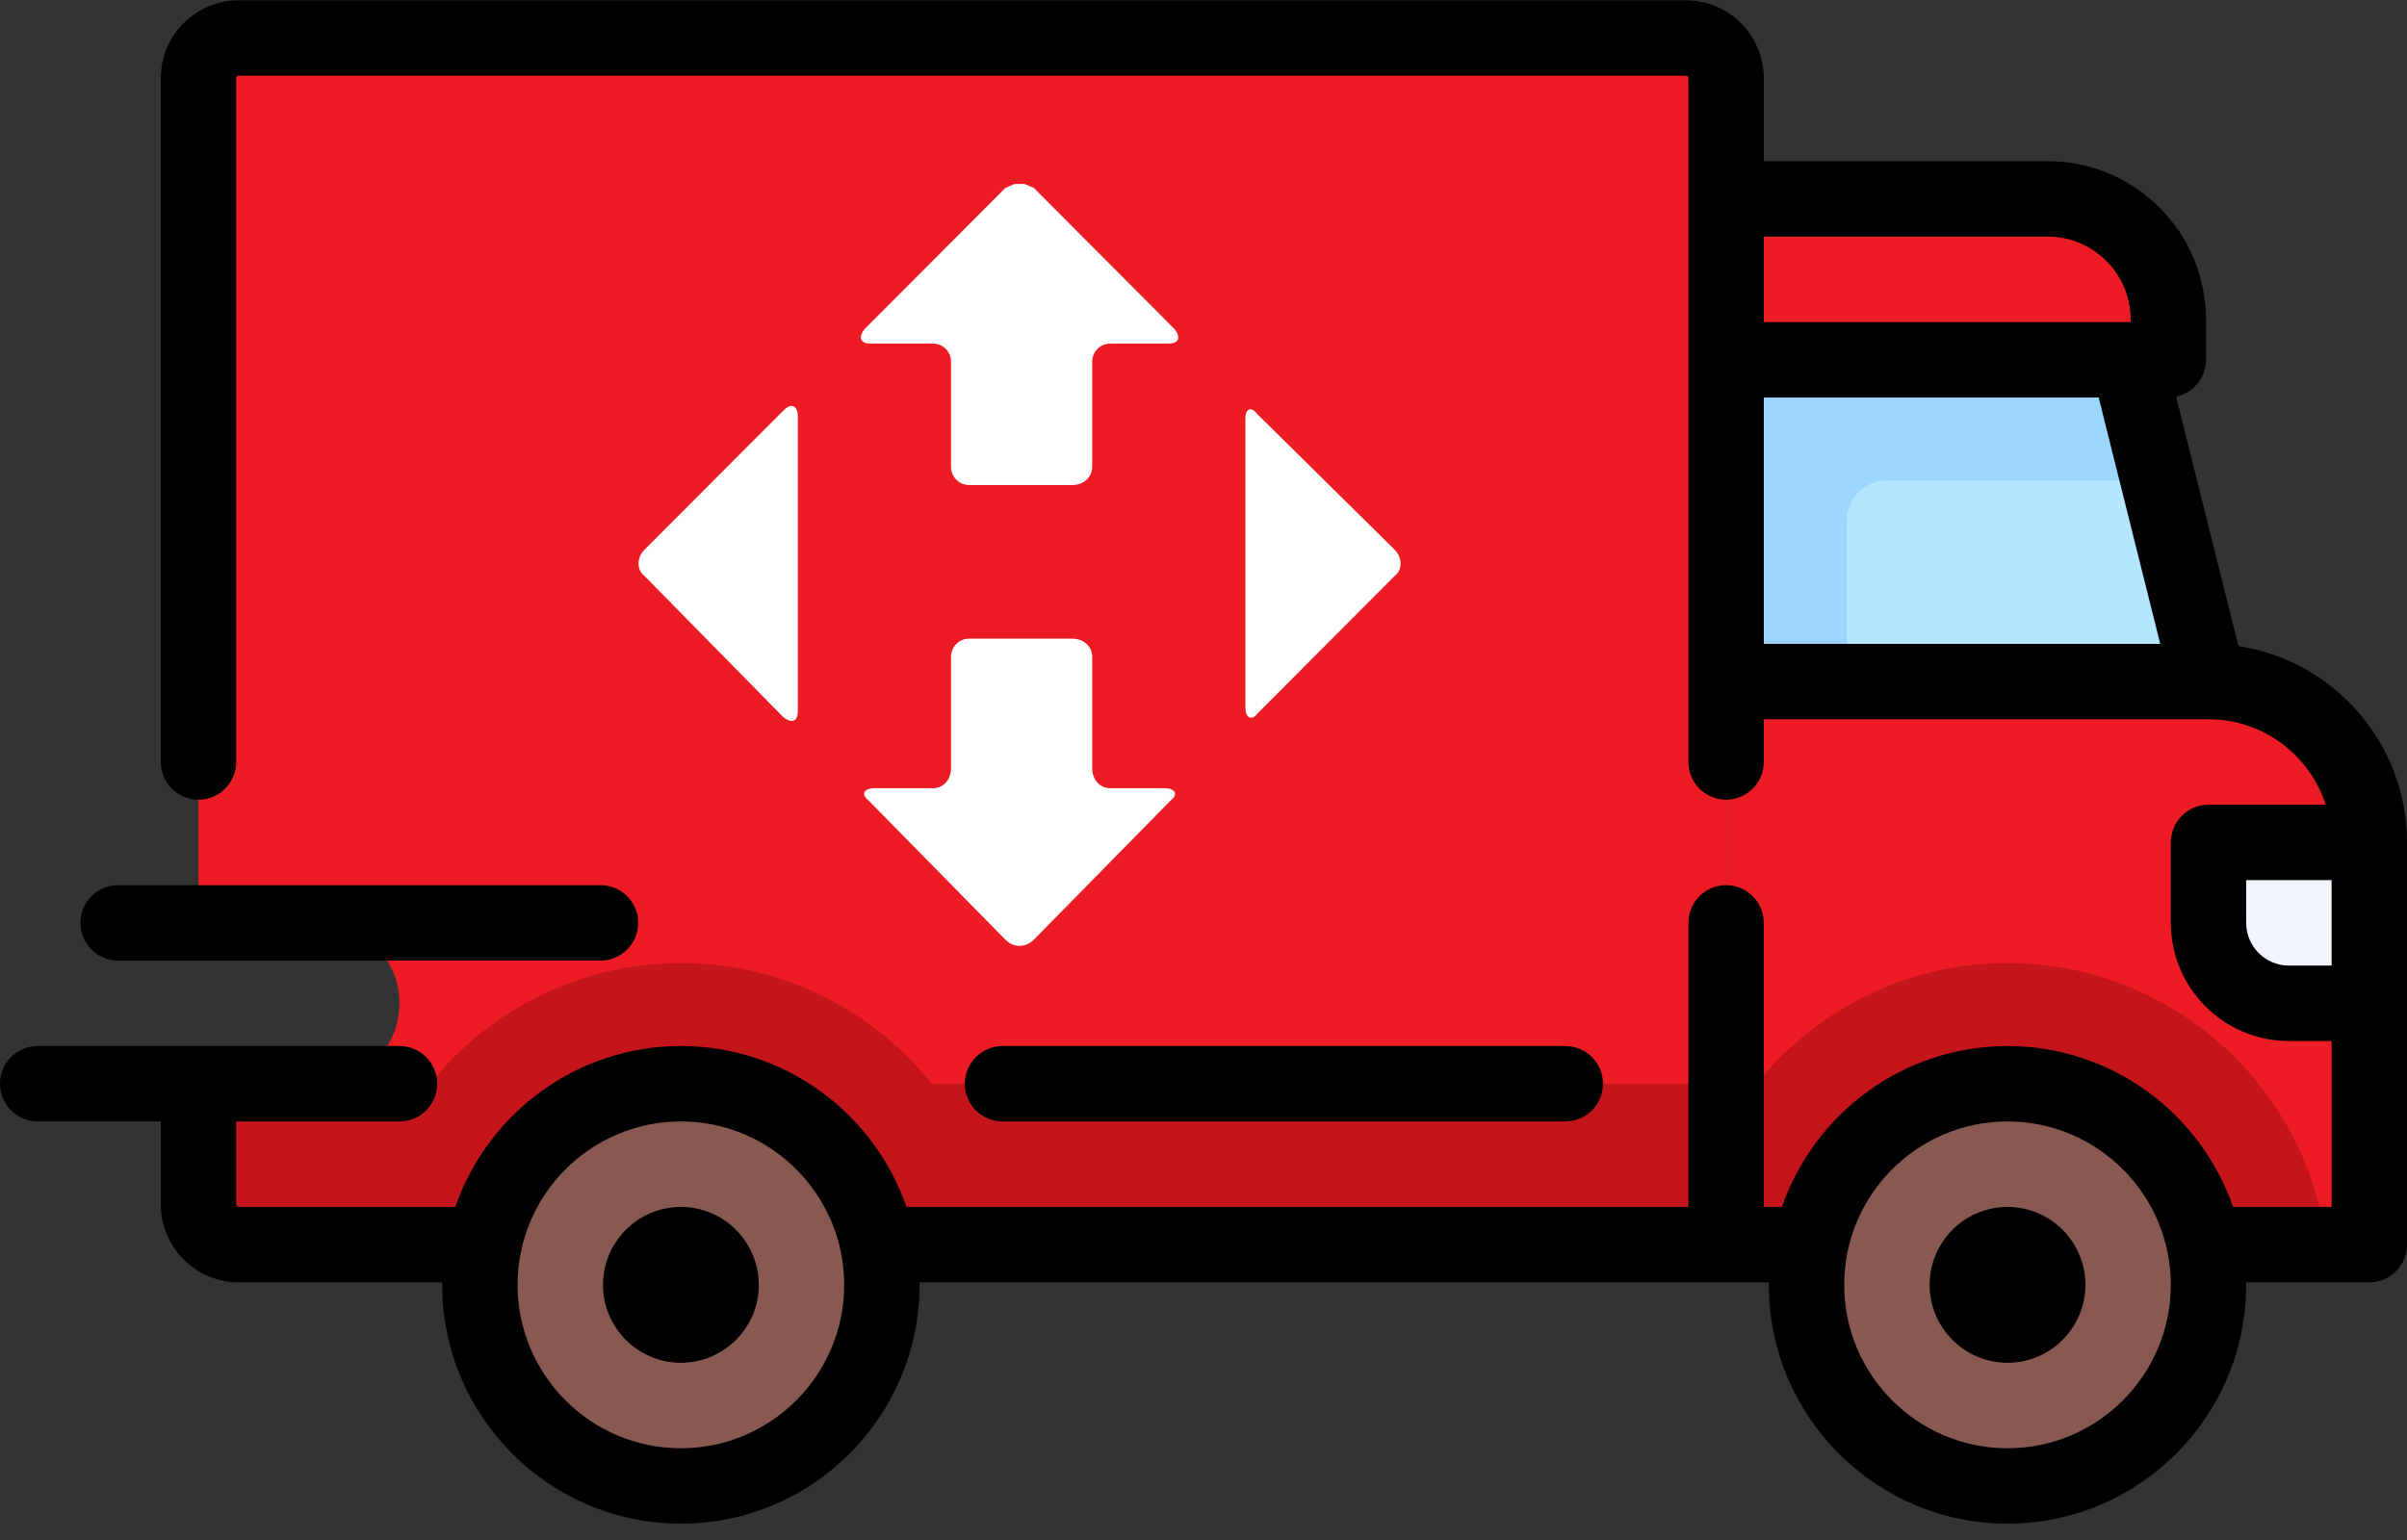 <?xml version="1.0" encoding="UTF-8"?>
<svg width="100px" height="64px" viewBox="0 0 100 64" version="1.1" xmlns="http://www.w3.org/2000/svg" xmlns:xlink="http://www.w3.org/1999/xlink">
    <rect x="0" y="0" width="100" height="64" fill="#333333" stroke="none"/>
    <title>np_truck</title>
    <g id="UI" stroke="none" stroke-width="1" fill="none" fill-rule="evenodd">
        <g id="Shipping-options" transform="translate(-15, -2023)">
            <g id="np_truck" transform="translate(15, 2023)">
                <g id="shipped-2" fill-rule="nonzero">
                    <path d="M70.042,1.579 L9.916,1.579 C8.994,1.579 8.246,2.328 8.246,3.251 L8.246,38.353 L13.257,38.353 C15.101,38.353 16.597,39.849 16.597,41.696 C16.597,43.542 15.101,45.039 13.257,45.039 L8.246,45.039 L8.246,50.053 C8.246,50.976 8.994,51.725 9.916,51.725 L71.712,51.725 L71.712,3.251 C71.712,2.328 70.964,1.579 70.042,1.579 Z" id="Shape" fill="#ED1C24"></path>
                    <path d="M91.754,28.324 L71.712,28.324 L71.712,51.725 L98.434,51.725 L98.434,35.01 C98.434,31.317 95.443,28.324 91.754,28.324 Z" id="Shape" fill="#ED1C24"></path>
                    <path d="M71.712,33.338 L89.805,33.338 C91.65,33.338 93.146,34.835 93.146,36.681 L93.146,51.725 L71.712,51.725 L71.712,33.338 L71.712,33.338 Z" id="Shape" fill="#ED1C24"></path>
                    <path d="M85.073,8.265 L71.712,8.265 L71.712,14.952 L90.084,14.952 L90.084,13.28 C90.084,10.51 87.84,8.265 85.073,8.265 Z" id="Shape" fill="#ED1C24"></path>
                    <polygon id="Shape" fill="#B4E6FF" points="91.754 28.324 88.413 14.952 71.712 14.952 71.712 28.324"></polygon>
                    <path d="M91.754,35.01 L98.434,35.01 L98.434,41.696 L95.094,41.696 C93.249,41.696 91.754,40.199 91.754,38.353 L91.754,35.01 L91.754,35.01 Z" id="Shape" fill="#F1F4FB"></path>
                    <path d="M83.403,40.024 C78.369,40.024 73.99,42.813 71.712,46.928 L71.712,51.725 L96.649,51.725 C95.825,45.13 90.215,40.024 83.403,40.024 Z" id="Shape" fill="#C4151B"></path>
                    <path d="M93.145,44.257 L93.145,51.725 L96.649,51.725 C96.29,48.854 95.023,46.266 93.145,44.257 Z" id="Shape" fill="#C4151B"></path>
                    <ellipse id="Oval" fill="#885951" cx="83.403" cy="53.396" rx="8.351" ry="8.358"></ellipse>
                    <path d="M78.393,19.966 L89.666,19.966 L88.413,14.952 L71.712,14.952 L71.712,28.324 L76.722,28.324 L76.722,21.638 C76.722,20.714 77.47,19.966 78.393,19.966 Z" id="Shape" fill="#9BD6FF"></path>
                    <path d="M28.288,40.024 C24.071,40.024 20.316,41.985 17.867,45.039 L13.257,45.039 L8.246,45.039 L8.246,50.053 C8.246,50.976 8.994,51.725 9.916,51.725 L71.712,51.725 L71.712,45.039 L38.709,45.039 C36.261,41.985 32.505,40.024 28.288,40.024 Z" id="Shape" fill="#C4151B"></path>
                    <ellipse id="Oval" fill="#885951" cx="28.288" cy="53.396" rx="8.351" ry="8.358"></ellipse>
                    <path d="M93,26.851 L90.41,16.484 C91.118,16.333 91.649,15.705 91.649,14.952 L91.649,13.28 C91.649,9.651 88.699,6.698 85.073,6.698 L73.278,6.698 L73.278,3.251 C73.278,1.465 71.826,0.012 70.042,0.012 L9.916,0.012 C8.132,0.012 6.68,1.465 6.68,3.251 L6.68,31.667 C6.68,32.532 7.381,33.234 8.246,33.234 C9.111,33.234 9.812,32.532 9.812,31.667 L9.812,3.251 C9.812,3.193 9.859,3.146 9.916,3.146 L70.042,3.146 C70.099,3.146 70.146,3.193 70.146,3.251 L70.146,31.667 C70.146,32.532 70.847,33.234 71.712,33.234 C72.576,33.234 73.278,32.533 73.278,31.667 L73.278,29.891 L91.748,29.891 C91.749,29.891 91.751,29.891 91.752,29.891 C91.754,29.891 91.755,29.891 91.756,29.891 C94.029,29.892 95.959,31.385 96.622,33.443 L91.753,33.443 C90.889,33.443 90.188,34.144 90.188,35.01 L90.188,38.353 C90.188,41.06 92.388,43.263 95.094,43.263 L96.868,43.263 L96.868,50.158 L92.774,50.158 C91.429,46.271 87.737,43.472 83.403,43.472 C79.068,43.472 75.376,46.271 74.031,50.158 L73.277,50.158 L73.277,38.353 C73.277,37.487 72.576,36.786 71.711,36.786 C70.847,36.786 70.146,37.487 70.146,38.353 L70.146,50.158 L37.66,50.158 C36.315,46.271 32.623,43.471 28.288,43.471 C23.953,43.471 20.261,46.271 18.917,50.158 L9.916,50.158 C9.859,50.158 9.812,50.111 9.812,50.053 L9.812,46.606 L16.597,46.606 C17.462,46.606 18.163,45.904 18.163,45.039 C18.163,44.173 17.462,43.471 16.597,43.471 L1.566,43.471 C0.701,43.471 0,44.173 0,45.039 C0,45.904 0.701,46.606 1.566,46.606 L6.681,46.606 L6.681,50.053 C6.681,51.839 8.132,53.292 9.917,53.292 L18.374,53.292 C18.374,53.327 18.372,53.361 18.372,53.396 C18.372,58.869 22.82,63.321 28.288,63.321 C33.756,63.321 38.204,58.869 38.204,53.396 C38.204,53.361 38.202,53.327 38.202,53.292 L73.489,53.292 C73.488,53.327 73.486,53.361 73.486,53.396 C73.486,58.869 77.935,63.321 83.403,63.321 C88.87,63.321 93.319,58.869 93.319,53.396 C93.319,53.361 93.317,53.327 93.316,53.292 L98.434,53.292 C99.299,53.292 100,52.59 100,51.725 L100,35.009 C100,30.883 96.958,27.454 93,26.851 Z M73.278,16.518 L87.191,16.518 L89.748,26.757 L73.278,26.757 L73.278,16.518 Z M85.073,9.832 C86.972,9.832 88.518,11.379 88.518,13.28 L88.518,13.384 L73.278,13.384 L73.278,9.832 L85.073,9.832 Z M28.288,60.187 C24.547,60.187 21.503,57.141 21.503,53.396 C21.503,49.652 24.547,46.606 28.288,46.606 C32.029,46.606 35.073,49.652 35.073,53.396 C35.073,57.141 32.029,60.187 28.288,60.187 Z M83.403,60.187 C79.662,60.187 76.618,57.141 76.618,53.396 C76.618,49.652 79.662,46.606 83.403,46.606 C87.144,46.606 90.188,49.652 90.188,53.396 C90.188,57.141 87.144,60.187 83.403,60.187 Z M95.094,40.129 C94.115,40.129 93.319,39.332 93.319,38.353 L93.319,36.577 L96.868,36.577 L96.868,40.129 L95.094,40.129 L95.094,40.129 Z" id="Shape" fill="#000000"></path>
                    <path d="M28.288,50.158 C26.504,50.158 25.052,51.611 25.052,53.396 C25.052,55.182 26.504,56.635 28.288,56.635 C30.072,56.635 31.524,55.182 31.524,53.396 C31.524,51.611 30.072,50.158 28.288,50.158 Z" id="Shape" fill="#000000"></path>
                    <path d="M83.403,50.158 C81.619,50.158 80.167,51.611 80.167,53.396 C80.167,55.182 81.619,56.635 83.403,56.635 C85.187,56.635 86.639,55.182 86.639,53.396 C86.639,51.611 85.187,50.158 83.403,50.158 Z" id="Shape" fill="#000000"></path>
                    <path d="M40.084,45.039 C40.084,45.904 40.785,46.606 41.649,46.606 L65.031,46.606 C65.896,46.606 66.597,45.904 66.597,45.039 C66.597,44.173 65.896,43.472 65.031,43.472 L41.649,43.472 C40.785,43.472 40.084,44.173 40.084,45.039 Z" id="Shape" fill="#000000"></path>
                    <path d="M4.906,39.92 L24.948,39.92 C25.812,39.92 26.514,39.218 26.514,38.353 C26.514,37.487 25.813,36.786 24.948,36.786 L4.906,36.786 C4.041,36.786 3.34,37.487 3.34,38.353 C3.34,39.218 4.041,39.92 4.906,39.92 Z" id="Shape" fill="#000000"></path>
                </g>
                <g id="Nova_Poshta_2014_logo" transform="translate(26.111, 7.222)" fill="#FFFFFF">
                    <path d="M25.786,9.797 C25.882,9.767 26.008,9.828 26.134,9.995 C26.134,9.995 26.134,9.995 31.828,15.621 C32.161,15.957 32.161,16.466 31.828,16.715 C31.828,16.715 31.828,16.715 26.134,22.427 C26.008,22.595 25.882,22.636 25.786,22.585 C25.69,22.534 25.63,22.387 25.63,22.173 L25.63,10.163 C25.63,9.955 25.69,9.828 25.786,9.797 Z" id="path3461"></path>
                    <path d="M16.045,0.422 L16.449,0.422 L16.837,0.585 C16.837,0.585 16.837,0.585 22.697,6.465 C22.949,6.801 22.863,7.055 22.445,7.055 C22.445,7.055 22.445,7.055 20.016,7.055 C19.598,7.055 19.265,7.391 19.265,7.813 C19.265,7.813 19.265,7.813 19.265,12.178 C19.265,12.6 18.928,12.936 18.424,12.936 C18.424,12.936 18.424,12.936 14.156,12.936 C13.737,12.936 13.4,12.6 13.4,12.178 C13.4,12.178 13.4,12.178 13.4,7.813 C13.4,7.391 13.067,7.055 12.644,7.055 L10.049,7.055 C9.631,7.055 9.545,6.801 9.797,6.465 C9.797,6.465 9.797,6.465 15.662,0.585 L16.045,0.422 L16.045,0.422 Z" id="path3463"></path>
                    <path d="M6.864,9.67 C6.97,9.721 7.035,9.868 7.035,10.082 L7.035,22.341 C7.035,22.555 6.97,22.682 6.864,22.722 C6.763,22.763 6.617,22.722 6.446,22.595 C6.446,22.595 6.446,22.595 0.666,16.715 C0.333,16.466 0.333,15.957 0.666,15.621 C0.666,15.621 0.666,15.621 6.446,9.828 C6.617,9.66 6.763,9.619 6.864,9.67 Z" id="path3465"></path>
                    <path d="M14.156,19.319 C14.156,19.319 14.156,19.319 18.424,19.319 C18.928,19.319 19.265,19.655 19.265,20.077 C19.265,20.077 19.265,20.077 19.265,24.696 C19.265,25.2 19.598,25.535 20.016,25.535 L22.279,25.535 C22.697,25.535 22.863,25.785 22.531,26.039 C22.531,26.039 22.531,26.039 16.837,31.833 C16.665,32.001 16.459,32.087 16.247,32.087 C16.04,32.087 15.829,32.001 15.662,31.833 C15.662,31.833 15.662,31.833 9.968,26.039 C9.631,25.785 9.797,25.535 10.215,25.535 C10.215,25.535 10.215,25.535 12.644,25.535 C13.067,25.535 13.4,25.2 13.4,24.696 C13.4,24.696 13.4,24.696 13.4,20.077 C13.4,19.655 13.737,19.319 14.156,19.319 L14.156,19.319 Z" id="path3467"></path>
                </g>
            </g>
        </g>
    </g>
</svg>